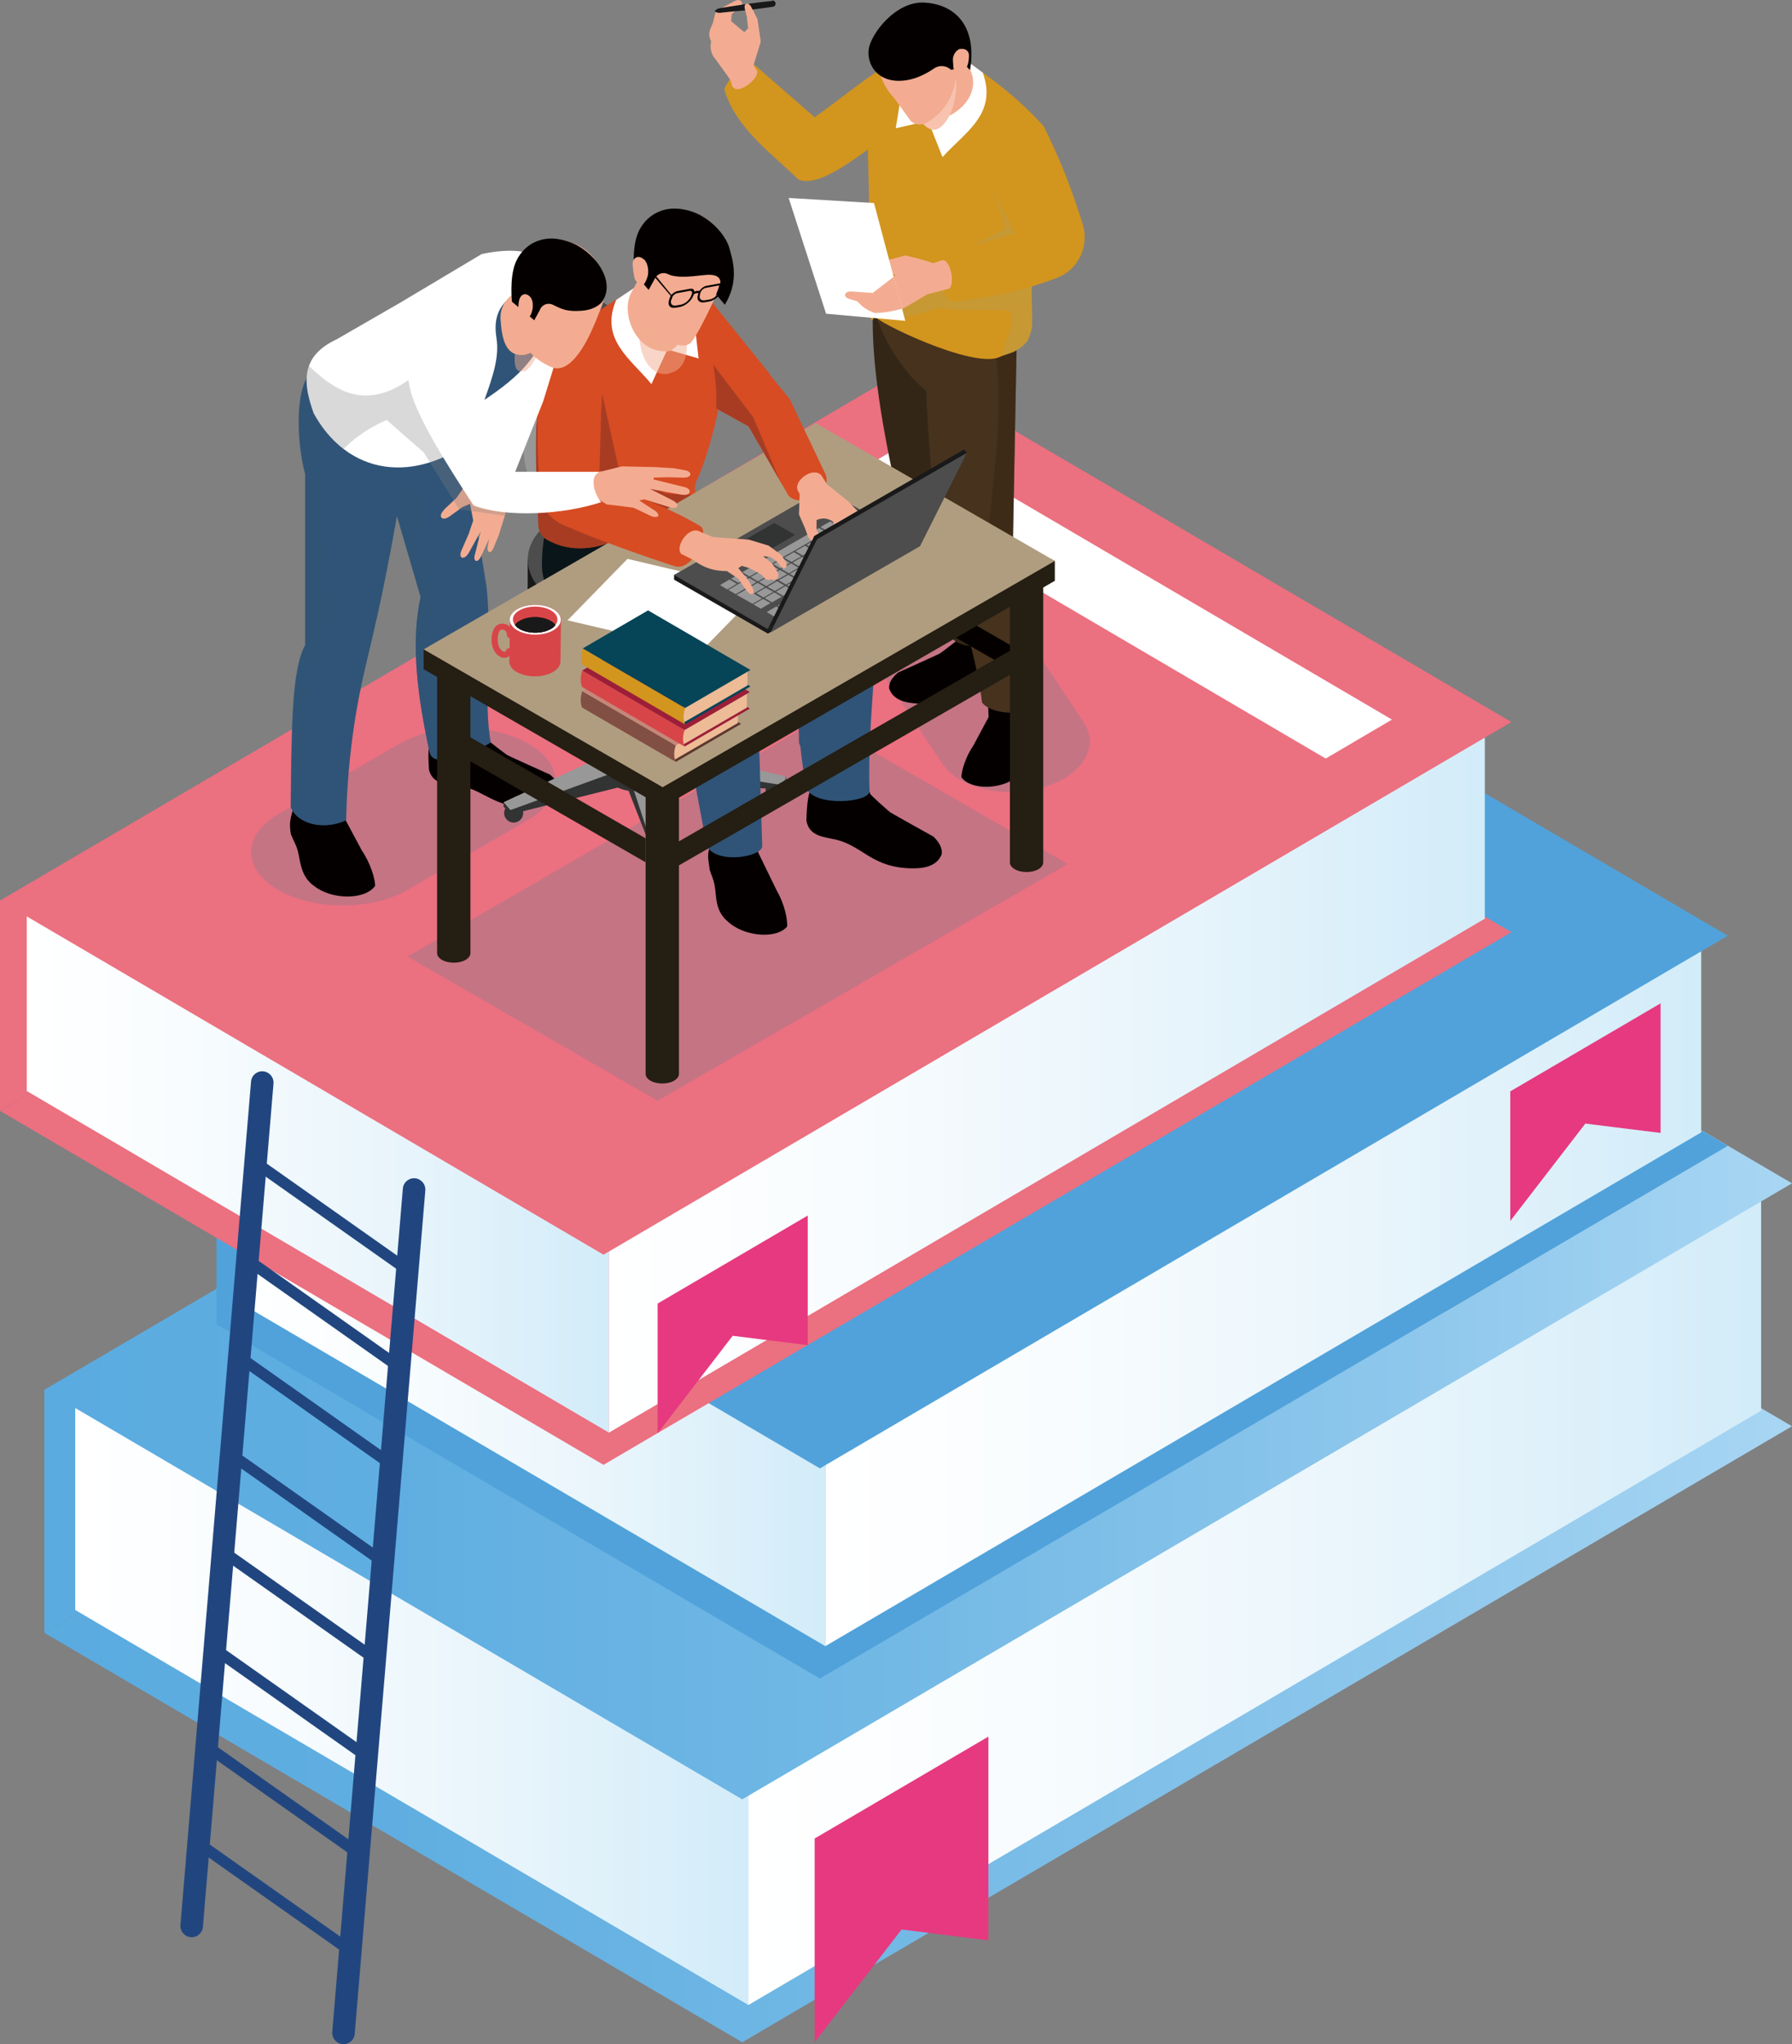 <?xml version="1.0" encoding="UTF-8"?><svg xmlns="http://www.w3.org/2000/svg" xmlns:xlink="http://www.w3.org/1999/xlink" viewBox="0 0 95.73 109.14"><rect x="0" y="0" width="95.73" height="109.14" fill="#808080" stroke="none"/><defs><style>.cls-1{fill:none;}.cls-2{fill:url(#linear-gradient);}.cls-3{clip-path:url(#clippath);}.cls-4,.cls-5{fill:#f3ac91;}.cls-6{fill:#040000;}.cls-7{fill:#eb7080;}.cls-8{fill:#e63980;}.cls-9,.cls-10{fill:#fff;}.cls-11{fill:#edbb96;}.cls-12{fill:#989898;}.cls-13{fill:#323333;}.cls-14,.cls-15{fill:#305477;}.cls-16{fill:#342616;}.cls-17{fill:#a73c23;}.cls-18{fill:#d2951e;}.cls-19{fill:#c5877a;}.cls-20{fill:#d84548;}.cls-21{fill:#b09d80;}.cls-22{fill:#d74c23;}.cls-23{fill:#241e13;}.cls-24{fill:#21467f;}.cls-25{fill:#064457;}.cls-26{fill:#19191a;}.cls-27{fill:#0a1519;}.cls-28{fill:#46321d;}.cls-29{fill:#9c1e38;}.cls-30{fill:#814f43;}.cls-31{fill:#5c382f;}.cls-32{fill:#51a2da;}.cls-33{fill:#4d4d4d;}.cls-34{fill:#f7c3af;}.cls-34,.cls-35,.cls-36,.cls-5,.cls-37,.cls-15,.cls-38{mix-blend-mode:multiply;}.cls-35{fill:#7f7f80;}.cls-35,.cls-36{opacity:.3;}.cls-36{fill:#6d7d8d;}.cls-5,.cls-37,.cls-15,.cls-38{opacity:.5;}.cls-37{fill:#342515;}.cls-38{fill:#bc9e4b;}.cls-39{fill:url(#linear-gradient-8);}.cls-40{fill:url(#linear-gradient-9);}.cls-41{fill:url(#linear-gradient-3);}.cls-42{fill:url(#linear-gradient-4);}.cls-43{fill:url(#linear-gradient-2);}.cls-44{fill:url(#linear-gradient-6);}.cls-45{fill:url(#linear-gradient-7);}.cls-46{fill:url(#linear-gradient-5);}.cls-10{stroke:#221e1f;stroke-miterlimit:10;stroke-width:.56px;}.cls-47{isolation:isolate;}</style><linearGradient id="linear-gradient" x1="2.37" y1="81.67" x2="95.73" y2="81.67" gradientUnits="userSpaceOnUse"><stop offset="0" stop-color="#5aabe0"/><stop offset=".2" stop-color="#60aee1"/><stop offset=".47" stop-color="#71b8e5"/><stop offset=".78" stop-color="#8ec7ec"/><stop offset="1" stop-color="#a8d6f3"/></linearGradient><linearGradient id="linear-gradient-2" y1="64.25" x2="58.45" y2="64.25" xlink:href="#linear-gradient"/><linearGradient id="linear-gradient-3" x1="4.02" y1="80.1" x2="39.98" y2="80.1" gradientUnits="userSpaceOnUse"><stop offset="0" stop-color="#fff"/><stop offset=".28" stop-color="#f8fcfe"/><stop offset=".66" stop-color="#e7f4fb"/><stop offset="1" stop-color="#d2ecf9"/></linearGradient><linearGradient id="linear-gradient-4" x1="39.98" y1="74.78" x2="94.08" y2="74.78" xlink:href="#linear-gradient-3"/><linearGradient id="linear-gradient-5" y1="68.7" y2="68.7" xlink:href="#linear-gradient"/><linearGradient id="linear-gradient-6" x1="12.99" y1="64.59" x2="44.09" y2="64.59" xlink:href="#linear-gradient-3"/><linearGradient id="linear-gradient-7" x1="44.09" y1="59.99" x2="90.88" y2="59.99" xlink:href="#linear-gradient-3"/><linearGradient id="linear-gradient-8" x1="1.43" y1="53.18" x2="32.53" y2="53.18" xlink:href="#linear-gradient-3"/><linearGradient id="linear-gradient-9" x1="32.53" y1="48.58" x2="79.32" y2="48.58" xlink:href="#linear-gradient-3"/><clipPath id="clippath"><polygon class="cls-1" points="47.54 26.28 43.5 28.61 42.89 29.84 41.45 25.7 41.74 25.24 45.04 22.73 47.54 26.28"/></clipPath></defs><g class="cls-47"><g id="Layer_2"><g id="_圖層_3"><g><g><g><g><g><polygon class="cls-2" points="2.37 87.18 58.45 54.3 95.73 76.15 39.65 109.04 2.37 87.18"/><polygon class="cls-43" points="2.37 87.18 2.37 74.21 58.45 41.33 58.45 54.3 2.37 87.18"/><g><polygon class="cls-41" points="4.02 74.23 4.02 85.96 39.98 107.05 39.98 53.15 4.02 74.23"/><polygon class="cls-42" points="58.12 42.51 39.98 53.15 39.98 107.05 94.08 75.32 94.08 63.59 58.12 42.51"/></g><polygon class="cls-46" points="2.37 74.21 58.45 41.33 95.73 63.18 39.65 96.07 2.37 74.21"/></g><polygon class="cls-10" points="88.35 63.04 58.77 45.69 54.69 48.09 84.26 65.43 88.35 63.04"/><polygon class="cls-10" points="50.74 50.52 47.63 52.34 77.21 69.69 80.31 67.87 50.74 50.52"/><polygon class="cls-10" points="51.37 58.96 48.26 60.78 62.33 69.03 65.44 67.21 51.37 58.96"/><polygon class="cls-8" points="43.52 98.16 43.52 109.04 48.16 103.02 52.8 103.6 52.8 92.72 43.52 98.16"/></g><g><g><polygon class="cls-32" points="11.56 70.71 60.07 42.27 92.3 61.18 43.8 89.62 11.56 70.71"/><polygon class="cls-32" points="11.56 70.71 11.56 59.5 60.07 31.06 60.07 42.27 11.56 70.71"/><g><polygon class="cls-44" points="12.99 59.51 12.99 69.66 44.09 87.89 44.09 41.28 12.99 59.51"/><polygon class="cls-45" points="59.78 32.08 44.09 41.28 44.09 87.89 90.88 60.46 90.88 50.31 59.78 32.08"/></g><polygon class="cls-32" points="11.56 59.5 60.07 31.06 92.3 49.96 43.8 78.4 11.56 59.5"/></g><polygon class="cls-10" points="53.94 46.3 51.25 47.88 63.42 55.01 66.11 53.44 53.94 46.3"/><polygon class="cls-8" points="80.68 58.27 80.68 65.19 84.69 59.99 88.71 60.49 88.71 53.57 80.68 58.27"/></g><g><g><polygon class="cls-7" points="0 59.31 48.5 30.87 80.74 49.77 32.24 78.21 0 59.31"/><polygon class="cls-7" points="0 59.31 0 48.09 48.5 19.65 48.5 30.87 0 59.31"/><g><polygon class="cls-39" points="1.43 48.11 1.43 58.25 32.53 76.49 32.53 29.87 1.43 48.11"/><polygon class="cls-40" points="48.22 20.67 32.53 29.87 32.53 76.49 79.32 49.05 79.32 38.91 48.22 20.67"/></g><polygon class="cls-7" points="0 48.09 48.5 19.65 80.74 38.55 32.24 66.99 0 48.09"/></g><polygon class="cls-9" points="74.36 38.42 48.78 23.42 45.24 25.5 70.82 40.5 74.36 38.42"/><polygon class="cls-8" points="35.13 69.6 35.13 76.53 39.14 71.32 43.15 71.82 43.15 64.9 35.13 69.6"/></g></g><g><path class="cls-24" d="M18.3,109.14c.33,.03,.63-.22,.65-.56l3.77-45.01c.03-.34-.22-.63-.55-.66s-.63,.22-.65,.56l-3.77,45.01c-.03,.34,.22,.63,.55,.66Z"/><path class="cls-24" d="M10.19,103.43c.33,.03,.63-.22,.65-.56l3.77-45.01c.03-.34-.22-.63-.55-.66s-.63,.22-.65,.56l-3.77,45.01c-.03,.34,.22,.63,.55,.66Z"/><path class="cls-24" d="M18.69,104.45c.1,0,.21-.04,.27-.13,.1-.14,.06-.33-.07-.42l-8.11-5.72c-.14-.1-.32-.06-.42,.07-.1,.14-.06,.33,.07,.42l8.11,5.72s.1,.05,.15,.05Z"/><path class="cls-24" d="M19.13,99.26c.1,0,.21-.04,.27-.13,.1-.14,.06-.33-.07-.42l-8.11-5.72c-.14-.1-.32-.06-.42,.07-.1,.14-.06,.33,.07,.42l8.11,5.72s.1,.05,.15,.05Z"/><path class="cls-24" d="M19.56,94.07c.1,0,.21-.04,.27-.13,.1-.14,.06-.33-.07-.42l-8.11-5.72c-.14-.1-.32-.06-.42,.07-.1,.14-.06,.33,.07,.42l8.11,5.72s.1,.05,.15,.05Z"/><path class="cls-24" d="M20,88.87c.1,0,.21-.04,.27-.13,.1-.14,.06-.33-.07-.42l-8.11-5.72c-.14-.1-.32-.06-.42,.07-.1,.14-.06,.33,.07,.42l8.11,5.72s.1,.05,.15,.05Z"/><path class="cls-24" d="M20.43,83.68c.1,0,.21-.04,.27-.13,.1-.14,.06-.33-.07-.42l-8.11-5.72c-.14-.1-.32-.06-.42,.07-.1,.14-.06,.33,.07,.42l8.11,5.72s.1,.05,.15,.05Z"/><path class="cls-24" d="M20.87,78.48c.1,0,.21-.04,.27-.13,.1-.14,.06-.33-.07-.42l-8.11-5.72c-.14-.1-.32-.06-.42,.07-.1,.14-.06,.33,.07,.42l8.11,5.72s.1,.05,.15,.05Z"/><path class="cls-24" d="M21.3,73.29c.1,0,.21-.04,.27-.13,.1-.14,.06-.33-.07-.42l-8.11-5.72c-.14-.1-.32-.06-.42,.07-.1,.14-.06,.33,.07,.42l8.11,5.72s.1,.05,.15,.05Z"/><path class="cls-24" d="M21.74,68.1c.1,0,.21-.04,.27-.13,.1-.14,.06-.33-.07-.42l-8.11-5.72c-.14-.1-.32-.06-.42,.07-.1,.14-.06,.33,.07,.42l8.11,5.72s.1,.05,.15,.05Z"/></g></g><g><path class="cls-36" d="M28.25,43.75l-6.47,3.76c-1.91,1.11-5.02,1.11-6.93,0-1.91-1.11-1.91-2.91,0-4.03l6.47-3.76c1.91-1.11,5.02-1.11,6.93,0,1.91,1.11,1.91,2.91,0,4.03Z"/><path class="cls-36" d="M47.37,36.31l2.96,4.45c.88,1.32,3.28,1.9,5.37,1.29,2.09-.61,3.07-2.16,2.19-3.48l-2.96-4.45c-.88-1.32-3.28-1.9-5.37-1.29-2.09,.61-3.07,2.16-2.19,3.48Z"/><polygon class="cls-36" points="57.04 46.13 35.13 58.77 21.77 51.07 43.69 38.43 57.04 46.13"/><g><g><path class="cls-6" d="M54.08,33.92c.22,.29,.22,.97,.17,1.74-.21,.78-.94,.72-1.56,.81-1.2,.19-1.8,1.1-3.4,1.1-.95,0-1.59-.21-1.79-.81-.03-.28,.13-.56,.47-.85,0,0,2.18-.98,2.24-1.02,.06-.04,1.03-.76,1.05-.83,.02-.08,.38-1.76,.38-1.76h2.35l.09,1.63Z"/><path class="cls-6" d="M55.23,37.59c.22,.7,.26,.9,.17,1.42-.1,.27-.21,.4-.32,.78-.13,.47-.11,1.25-.8,1.72-.82,.65-2.42,.68-2.92-.01,0-.34,.22-1.09,.64-1.7l.81-1.51-.05-1.42,2.32-.51,.15,1.25Z"/><path class="cls-16" d="M51.34,15.85v9.48c.76,2.75,2.22,5.33,2.45,8.08,0,1.16-2.33,1.41-2.92,.67-.23-2.13-2.02-5.01-3.1-8.37-.72-3.39-1.31-6.9-1.11-9.73l4.69-.12Z"/><path class="cls-28" d="M46.73,16.21c-.07,.97,1.25,3.51,2.75,4.65,.07,2.06,.33,5.63,.68,7.95,1.09,3.36,2.07,6.58,2.3,8.7,.39,.5,1.56,.69,2.29,.41,.06-.02,.1-.04,.15-.06,.01,0,.03-.02,.05-.02,.26-.14,.43-.37,.43-.68-.02-2.7-.51-5.43-1.27-8.18l.23-12.2v-.34s-7.61-.22-7.61-.22Z"/><path class="cls-37" d="M52.72,29.24c1.43,1.75,1.74,5.22,2.03,8.69,.03-.01,.08-.04,.15-.06,.01,0,.03-.02,.05-.02,.26-.14,.43-.37,.43-.68-.02-2.7-.51-5.43-1.27-8.18l.23-12.2-1.42,.98c.89,3.05,.18,7.2-.2,11.49Z"/><g><path class="cls-18" d="M49.62,2.75c-1.67-.13-3.84,1.92-6.1,3.51l-3.17-2.76c-.63-.34-1.48,.8-1.66,1.26,.59,2.05,2.49,3.4,3.96,4.82,1.57,.73,5.43-3.33,6.13-3.11l.83-3.72Z"/><path class="cls-4" d="M39.12,4.62c-.12-.48-.18-.44-.24-.55l-.65-.9c-.21-.23-.3-.54-.26-.84l.02-.14c-.11-.18-.13-.4-.06-.6l.16-.39,.15-.61,1.02-.54c.34-.18,.57,.2,.19,.4l-.36,.3-.03,.38,.71,.6,.21-.21-.08-.67-.1-.36c-.07-.32,.16-.38,.32-.15l.34,.68,.18,1.2-.39,1.27,.2,.31c.08,.43-1.05,1.29-1.3,.83Z"/><path class="cls-18" d="M46.36,16.14c.03,.23,.06,.45,.1,.65,.11,.65,.25,.06,.25,.06-.08,.26,5.29,2.88,6.69,2.21,.22-.1,.4-.16,.55-.21,.41-.12,.75-.46,.95-.67,.34-.83,.21-.63,.21-2.95l.23-3.03,.41-5.47c-1.26-1.38-2.72-2.57-4.37-3.59l-3.3,.16c-1.28,.91-1.56,2.05-1.76,3.59,0,0,.24,6.12,.03,7.61-.07,.53-.05,1.11,.01,1.65Z"/><path class="cls-9" d="M51,2.76l1.5,1.12c.81,2.23-1,3.21-2.15,4.51l-.77-1.94-1.73,.4,.53-3.23,2.61-.86Z"/><path class="cls-38" d="M46.07,16.36c.04,.18,.17,.32,.39,.43,.68,.32,2.11,.26,3.62-.36,1.65,.28,3.88-.04,3.93,.28,.16,.97-.32,1.28-.46,2.29,.41-.12,1.05-.3,1.35-.81,.34-.83,.21-.63,.21-2.95l.23-3.03-2.32-1.92s.33,.62,.66,1.85c.06,.21-2.32,1.09-3.39,1.88-1.23,.91-3.18,1.73-3.92,2.13-.19,.11-.3,.18-.29,.22Z"/><path class="cls-4" d="M51.19,2.61l.69,1.23c.56,1.49-1.21,2.73-2.29,2.55l-1.1-1.99,2.69-1.79Z"/><path class="cls-34" d="M51.08,4.14c.04,.73-.07,1.41-.36,2.04-.81,1.48-1.48,.38-1.81-.09l2.17-1.94Z"/><path class="cls-4" d="M51.13,3.8c-.11,1.01-.42,1.98-1.52,2.69-.34,.24-.71,.19-.95-.02l-.9-1.24c-.36-.38-.6-.82-.76-1.32l1.37-2.85h2.13l1.01,1.4-.37,1.34Z"/><path class="cls-6" d="M51.66,3.55l-.85,.18c-.26-.24-.64-.27-.92-.07-.45,.31-1.19,.71-2.04,.65-1.02-.07-1.51-.86-1.45-1.62,.06-.81,1.43-2.66,3.01-2.55,1.87,.13,2.76,1.53,2.41,3.61l-.17-.19Z"/><path class="cls-4" d="M51.33,2.62c.14-.03,.29,.02,.37,.13,.06,.08,.07,.19,.06,.29,0,.22-.05,.43-.15,.62-.04,.08-.09,.16-.16,.22-.07,.06-.16,.1-.25,.08-.32-.05-.26-.46-.29-.69-.04-.27,.13-.6,.41-.67Z"/><path class="cls-18" d="M55.75,6.73c.9,1.79,1.54,3.47,2.09,5.24,.36,1.17-.23,2.42-1.36,2.86-1.61,.62-3.41,1.05-5.6,1.27-.59-.15-1.06-1.99-.63-2.54l3.98-1.08-1-1.94c-1.34-2.23,1.07-5.23,2.52-3.81Z"/><path class="cls-4" d="M50.62,15.44c.45-.09,.17-1.57-.27-1.53l-.5,.16c-.46-.16-.96-.29-1.49-.41l-1.21,.32-.62,.33-.28,.09c-.37,.06-.33,.37,.02,.45l.53-.03,.73-.28,.32,.15-1.23,.94-1.16-.08c-.41,0-.41,.31-.13,.39l.47,.14,.27,.27,.28,.19,.36,.16c.55,0,1.08-.11,1.57-.25l1.26-.74,1.08-.28Z"/><polygon class="cls-9" points="42.13 10.57 44.13 16.75 48.36 17.13 48.16 16.37 47.64 14.39 47.59 14.21 47.36 13.36 46.69 10.84 42.13 10.57"/><path class="cls-4" d="M47.7,14.62l.15,.07-.11,.08,.45,1.7s.06-.02,.09-.03l1.26-.74,1.08-.28c.45-.09,.17-1.57-.27-1.53l-.5,.16c-.46-.16-.96-.29-1.49-.41l-.85,.23,.19,.73Z"/><path class="cls-4" d="M45.33,15.95l.47,.14,.27,.27,.28,.19,.36,.16c.52,0,1.02-.1,1.48-.23l-.45-1.7-1.12,.86-1.15-.08c-.41,0-.41,.31-.13,.39Z"/><path class="cls-26" d="M41.24,.05c-.51,.05-1.03,.12-1.54,.19l-.76,.12-.38,.06c-.13,.02-.26,.03-.37,.16,0,0,0,.02,0,.03,.14,.1,.27,.08,.4,.06l.39-.04,.77-.07c.51-.06,1.03-.12,1.54-.2,.09-.01,.15-.1,.14-.19-.01-.09-.09-.15-.18-.14Z"/><path class="cls-4" d="M39.65,3.85V1.63l.11,.09,.21-.21-.08-.67-.1-.36c-.07-.32,.16-.38,.32-.15l.34,.68,.18,1.2-.39,1.27,.2,.31c.08,.43-1.05,1.29-1.3,.83-.12-.48-.18-.44-.24-.55l-.16-.22h.94Z"/></g></g><g><path class="cls-6" d="M15.73,42.96c-.24,.78-.29,1-.19,1.58,.11,.3,.23,.44,.36,.86,.15,.52,.13,1.39,.89,1.91,.92,.73,2.69,.76,3.25-.01,0-.38-.25-1.22-.71-1.89l-.9-1.68,.06-1.58-2.58-.57-.17,1.39Z"/><g><path class="cls-6" d="M23.09,39.32c-.23,.3-.23,1-.17,1.79,.21,.8,.97,.74,1.61,.84,1.24,.19,1.86,1.13,3.5,1.13,.98,0,1.63-.21,1.84-.84,.03-.29-.14-.58-.48-.88,0,0-2.25-1.01-2.3-1.05-.06-.04-1.06-.78-1.08-.86-.02-.08-.39-1.81-.39-1.81h-2.42l-.1,1.68Z"/><path class="cls-14" d="M26.21,39.65c-1,.6-2.36,1.14-2.97,.86-.16-.07-.26-.19-.3-.38-.06-.28-.12-.56-.17-.83-.53-2.66-.79-5.2-.3-7.43l-1.23-4.21-.03-.11-.27-.94-.03-.11c-.02-2.57,1.04-3.5,2.88-3.25,.11,.02,.21,.03,.32,.06,.08,.01,.16,.03,.25,.05,.12,.03,.24,.06,.36,.1l.24,1.48,1.03,6.38c.3,2.47-.19,6.18,.23,8.33Z"/><path class="cls-15" d="M23.24,40.52c-.16-.07-.26-.19-.3-.38-.06-.28-.12-.56-.17-.83-.53-2.66-.79-5.2-.3-7.43l-1.23-4.21-.03-.11c-.07,.38-.18,.99-.23,1.26-.05,.29-.11,.58-.16,.87l-.15-2.74,.27-.34,1.71-2.17c-.03,.39-.05,.78-.06,1.17-.04,2.02,.23,4.13,.67,6.3-.64,2.15-.31,5.39,0,8.62Z"/><path class="cls-14" d="M23.84,22.66c0,.27-.05,.58-.15,.91-.22,.76-1.46-.16-1.92,.44-.55,.72-.33,2.91-.54,3.36,0,.05-.02,.11-.03,.18-.07,.38-.18,.99-.23,1.26-.05,.29-.11,.58-.16,.88-.19,1.03-.41,2.09-.65,3.18-.2,.9-.42,1.81-.64,2.75-.68,2.86-.97,5.57-1.03,8.18-.87,.4-1.88,.33-2.48-.11-.22-.16-.38-.36-.47-.61,.01-1.16,.02-2.35,.05-3.46,.05-2.3,.21-4.29,.72-5.17v-9.14c-.47-1.72-.57-4.8,.42-5.53,.01-.01,.03-.03,.04-.03l3.9,.87c1.32-.15,2.24,1.54,2.78,1.47l.4,.58Z"/><path class="cls-15" d="M17.98,32.84c-1.27,1.89-1.94,7.05-1.99,10.85-.22-.16-.38-.36-.47-.61,.01-1.16,.02-2.35,.05-3.46,.05-2.3,.21-4.29,.72-5.17v-9.14c-.47-1.72-.57-4.8,.42-5.53l.61,2.01c-.03,3.66-.04,8.07,.66,11.05Z"/></g></g><path class="cls-33" d="M44.2,23.3c-.35-.2-.91-.2-1.26,0-.17,.1-.26,.23-.26,.36v15.95c0,.13,.09,.26,.26,.36,.35,.2,.91,.2,1.26,0,.17-.1,.26-.23,.26-.36v-15.95c0-.13-.09-.26-.26-.36Z"/><g><path class="cls-13" d="M27.95,43.41c0,.28-.23,.51-.51,.51s-.51-.23-.51-.51,.23-.51,.51-.51,.51,.23,.51,.51Z"/><circle class="cls-13" cx="35.31" cy="45.73" r=".51"/><path class="cls-13" d="M41.92,42.17c0,.28-.23,.51-.51,.51s-.51-.23-.51-.51,.23-.51,.51-.51,.51,.23,.51,.51Z"/><path class="cls-13" d="M38.12,37.54c0,.28-.23,.51-.51,.51s-.51-.23-.51-.51,.23-.51,.51-.51,.51,.23,.51,.51Z"/><path class="cls-13" d="M29.2,38.47c0,.28-.23,.51-.51,.51s-.51-.23-.51-.51,.23-.51,.51-.51,.51,.23,.51,.51Z"/><g><path class="cls-13" d="M35.58,40.56l2.48-3.3v-.22h-.73s-3.18,3.1-3.18,3.1c-.22,0-.43,.02-.64,.06l-4.69-2.38-.58,.11v.22l4.13,2.7c-.07,.12-.11,.24-.1,.37l-5.37,1.62v.22l.37,.42,5.73-1.43c.18,.08,.37,.14,.58,.17l1.37,3.51,.81-.07v-.22l-.58-3.37c.09-.04,.17-.07,.25-.12,.08-.05,.15-.09,.21-.14l6.22,.34,.13-.47v-.22l-6.09-.57c-.06-.12-.16-.23-.3-.33Z"/><path class="cls-12" d="M35.58,39.68l2.48-2.65-.73-.21-3.18,2.44c-.22,0-.43,.02-.64,.06l-4.69-1.72-.58,.33,4.13,2.04c-.07,.12-.11,.24-.1,.37l-5.37,2.49,.37,.42,5.73-2.08c.18,.08,.37,.13,.58,.17l1.37,4.17,.81-.07-.58-4.24c.09-.04,.17-.07,.25-.12,.08-.05,.15-.09,.21-.14l6.22,.99,.13-.47-6.09-1.45c-.06-.12-.16-.23-.3-.33Z"/></g><g><path class="cls-33" d="M34.91,35.5s-.1-.09-.16-.12c-.39-.22-1.01-.22-1.4,0-.06,.04-.12,.08-.16,.12h-.13v4.65c0,.15,.1,.29,.29,.4,.39,.22,1.01,.22,1.4,0,.19-.11,.29-.26,.29-.4v-4.65h-.13Z"/><path class="cls-33" d="M34.75,35.09c.39,.22,.39,.58,0,.81-.39,.22-1.01,.22-1.4,0-.39-.22-.39-.58,0-.81,.39-.22,1.01-.22,1.4,0Z"/><path class="cls-12" d="M35.31,32.23c-.14-.14-.36-.27-.67-.35-.39-.11-.8-.11-1.19,0-.31,.08-.53,.21-.67,.35h-.19v3.54c0,.3,.27,.59,.82,.75,.41,.12,.86,.12,1.27,0,.54-.16,.82-.46,.82-.75v-3.54h-.19Z"/><path class="cls-33" d="M34.68,31.48c1.09,.32,1.09,1.19,0,1.51-.41,.12-.86,.12-1.27,0-1.09-.32-1.09-1.19,0-1.51,.41-.12,.86-.12,1.27,0Z"/></g><g><path class="cls-12" d="M35.06,32.11l-2.83-1.63c-2.41-1.39-4.29-4.38-4.29-6.8v-4.1h1v4.1c0,2.07,1.7,4.73,3.79,5.94l2.83,1.63-.5,.87Z"/><rect class="cls-26" x="28.19" y="29.88" width="11.72" height="1.66"/><path class="cls-26" d="M38.2,29.15c2.29,1.32,2.29,3.46,0,4.78-2.29,1.32-6,1.32-8.29,0-2.29-1.32-2.29-3.46,0-4.78,2.29-1.32,6-1.32,8.29,0Z"/><path class="cls-33" d="M38.2,27.49c2.29,1.32,2.29,3.46,0,4.78-2.29,1.32-6,1.32-8.29,0-2.29-1.32-2.29-3.46,0-4.78,2.29-1.32,6-1.32,8.29,0Z"/><g><path class="cls-26" d="M31.24,15.59l1.08,.64-.66,.57c-.06,1.09-.82,2.37-1.75,2.91l-2.5,1.44-1.49,1.53-1.03-.59c-.36-.17-.58-.57-.58-1.18,0-1.12,.84-2.39,1.76-3.04,1.23-.88,2.46-1.61,3.84-2.21,.56-.25,1.01-.31,1.33-.06Z"/><path class="cls-33" d="M31.05,16.3c-1.56,.73-2.87,1.43-3.84,2.21-.87,.7-1.76,1.92-1.76,3.04s.87,1.7,1.76,1.01c1.44-1.11,2.8-1.96,3.91-2.43,1.03-.44,1.69-1.7,1.69-2.82s-.74-1.49-1.76-1.01Z"/></g></g></g><path class="cls-6" d="M54.54,34.77v1.28l-10.07-5.8c-.07-.04-.11-.13-.11-.25,0-.25,.18-.56,.39-.68,.11-.06,.21-.07,.28-.03l9.51,5.48Z"/><path class="cls-22" d="M41.1,19.95c.03,.94-.3,1.67-.9,2.25-.15,.15-.31,.28-.48,.41l-1.46-.81-.68-.38-.12-3.23,.4-2.27,3.24,4.02Z"/><g><path class="cls-6" d="M43.43,41.96c-.27,.29-.33,1.03-.35,1.86,.15,.85,.95,.86,1.62,1.02,1.29,.32,1.85,1.35,3.59,1.5,1.03,.09,1.74-.07,2.01-.71,.06-.3-.09-.62-.43-.96,0,0-2.27-1.26-2.33-1.31-.06-.05-1.05-.91-1.06-.99-.01-.08-.48-1.95-.48-1.95l-2.32-.2-.25,1.74Z"/><path class="cls-6" d="M38.01,44.96c-.3,.73-.15,.91-.1,1.47,.09,.3,.19,.45,.27,.86,.1,.52,0,1.35,.71,1.92,.83,.78,2.56,.96,3.16,.26,.03-.37-.14-1.2-.54-1.89l-1.01-2.07-.09-1.53-2.41-.5v1.47Z"/><path class="cls-14" d="M30.34,32.75c1.29,1.23,3.78,3.09,6.43,4.85-.25,1.39,.43,4.58,.99,7.57,.51,.99,2.96,.59,2.96,0-.13-3.72-.18-8.34-.52-9.43-1.7-2.43-3.38-4.61-4.91-5.59l-2.63-1.45-2.32,1.86v2.21Z"/><path class="cls-14" d="M34.83,31.32c1.29,1.23,5.76,1.52,7.87,2.74-.25,1.39-.18,5.07,.38,8.05,.51,.99,3.37,.73,3.37,.14-.13-3.72,.59-8.27,.24-9.37-.61-2.77-3.95-3.75-8.14-5.34l-1.24-.28-1.25,.37-1.24,3.69Z"/><path class="cls-27" d="M38.89,27.46s-1.41-.3-1.71-1.09c-2.51,1.42-5.66,3.56-8.05,1.92-.26,1.45-.16,2.24-.16,2.24,.21,1.25,.89,2.59,1.65,2.95,.64,.31,.08-2.14,2.04-3.37,1.14-.38,2.73,.7,3.6,.54,.23-.04,.41-.17,.51-.43,0-.02,.01-.04,.02-.06,.83-2.34,2.22-2.19,2.1-2.71Z"/><path class="cls-22" d="M37.22,25.64c-.12,.28-.12,.52-.04,.73-.03,.02-.06,.03-.08,.05-2.37,1.37-5.2,3.88-7.87,2.39-.27-.15-.44-.44-.46-.75-.08-1.51-.17-3.67-.11-5.33,.02-.42,.04-.8,.07-1.14,.09-.89,.23-1.64,.47-2.14,1.43-2.08,3.2-3.21,4.86-4.12l3.56,.31c.75,.83,1.1,2.1,1.21,3.61,0,0-.45,3.78-1.6,6.39Z"/><path class="cls-9" d="M34.45,14.99l-1.53,1.02c-.91,2.13,.81,3.18,1.88,4.5l.85-1.85,1.67,.48-.36-3.17-2.51-.97Z"/><path class="cls-17" d="M37.09,26.43c-2.36,1.37-5.19,3.88-7.87,2.39-.27-.15-.44-.44-.46-.75-.08-1.51-.17-3.67-.11-5.33l.48-2.38,3.05,.72,.88,3.98s2.35,1.24,2.5,1.28c.07,.02,.79,.06,1.53,.09Z"/><g><path class="cls-6" d="M38.97,13.31c.31,.91,.39,1.92-.25,2.96-.54-.64-1.07-1.32-1.65-1.46l.13-1.21,1.78-.29Z"/><g><path class="cls-4" d="M36.05,18.55c-.15,.13-.2,.19-.36,.2-1.74,.15-2.58-2.08-1.95-3.16,.52-.92,.64-1.3,.64-1.3l2.47,1.75s.06,.26-.07,.63c-.21,.63-.28,1.49-.73,1.89Z"/><path class="cls-5" d="M35.72,19.95c-.88,.2-2.11-.86-1.36-4.41l2.29,1.12c-.21,.63,.65,2.94-.93,3.28Z"/><path class="cls-4" d="M34.4,14.84s-.17,1.3,.16,2.02c.33,.72,1.07,1.3,1.39,1.45,.32,.14,.58,.21,.88,.05,.31-.16,1.32-2.36,1.32-2.36,.34-.87,.42-1.14,.51-1.66,.13-.77,.23-2.56-1.96-3.09-1.06-.26-1.97,.23-2.44,1.06-.38,.66-.31,2.13-.31,2.13l.45,.41Z"/><path class="cls-6" d="M33.87,14.57l.78,.91,.31-.56c.11-.28,.43-.42,.71-.29,.46,.22,1.11,.15,1.92,.06,1.47-.18,.69,.99,.69,.99,.94-.88,.83-2.07,.64-2.57-.31-.78-1.1-1.51-1.89-1.79-1.57-.55-2.6,.24-2.96,1.15-.33,.83-.19,2.09-.19,2.09Z"/><path class="cls-4" d="M34.4,13.86c-.11-.12-.3-.19-.44-.1-.08,.05-.13,.13-.15,.22-.02,.09-.02,.18,0,.27,.01,.16,.03,.32,.06,.47,.02,.13,.06,.27,.17,.34,.11,.08,.22,.22,.33,.14,.11-.08,.21-.37,.24-.5,.05-.28,0-.63-.2-.85Z"/></g><path class="cls-4" d="M36.65,17.65c.14-.04,.26-.07,.4-.11,.32-.09,.33-.42,.09-.38-.16,.02-.34,.07-.48,.14-.21,.11-.21,.41,0,.35Z"/><path class="cls-6" d="M36.87,15.42c.14-.03,.23,.05,.22,.16,.05-.03,.1-.05,.15-.05,.05,0,.09,0,.13,0,.08-.13,.24-.25,.38-.27l.65-.12c.17-.03,.27,.08,.21,.25l-.04,.13c-.1,.27-.41,.53-.69,.58l-.24,.04c-.29,.05-.45-.13-.35-.41l.03-.07s-.07-.02-.11-.01c-.04,0-.09,.03-.14,.06l-.03,.07c-.1,.28-.42,.55-.72,.61l-.24,.04c-.28,.05-.43-.13-.34-.4l.04-.13c.06-.17,.25-.33,.42-.36l.65-.12Zm-1.01,.58c-.07,.21,.04,.35,.26,.31l.24-.04c.23-.04,.48-.25,.56-.47l.04-.11c.04-.11-.02-.18-.13-.16l-.65,.12c-.11,.02-.23,.12-.27,.23l-.04,.13h0Zm1.54-.29c-.08,.22,.04,.37,.27,.32l.24-.04c.22-.04,.46-.24,.53-.45l.04-.13c.04-.11-.02-.18-.13-.16l-.65,.12c-.11,.02-.23,.12-.27,.23l-.04,.11h0Z"/><path class="cls-6" d="M35.87,15.75l-1.13-1.38v.15l1.11,1.3s.03,.01,.04,0c0-.02,0-.05-.01-.07Z"/></g></g><path class="cls-23" d="M35.38,45.62c0,.25,.18,.55,.39,.68,.11,.06,.21,.07,.28,.03l18.45-10.62c.07-.04,.11-.13,.11-.25,0-.25-.18-.55-.39-.68-.11-.06-.21-.07-.28-.03l-18.45,10.62c-.07,.04-.11,.13-.11,.25Z"/><path class="cls-23" d="M36.27,41.39v15.95c0,.13-.09,.26-.26,.36-.35,.2-.92,.2-1.26,0-.18-.1-.26-.23-.26-.36v-15.95c0-.13,.09-.26,.26-.36,.35-.2,.91-.2,1.26,0,.17,.1,.26,.23,.26,.36Z"/><path class="cls-23" d="M55.47,29.74c-.35-.2-.91-.2-1.26,0-.17,.1-.26,.23-.26,.36v15.95c0,.13,.09,.26,.26,.36,.35,.2,.91,.2,1.26,0,.17-.1,.26-.23,.26-.36v-15.95c0-.13-.09-.26-.26-.36Z"/><path class="cls-23" d="M24.87,34.58c-.35-.2-.91-.2-1.26,0-.17,.1-.26,.23-.26,.36v15.95c0,.13,.09,.26,.26,.36,.35,.2,.91,.2,1.26,0,.17-.1,.26-.23,.26-.36v-15.95c0-.13-.09-.26-.26-.36Z"/><polygon class="cls-23" points="56.35 31.01 35.4 43.09 22.63 35.73 22.63 34.67 43.58 23.65 56.35 29.95 56.35 31.01"/><polygon class="cls-21" points="56.35 29.95 35.4 42.03 22.63 34.67 43.58 22.59 56.35 29.95"/><polygon class="cls-9" points="30.32 33.12 37.43 34.79 40.63 31.51 33.52 29.84 30.32 33.12"/><path class="cls-23" d="M34.49,44.76v1.28l-10.07-5.8c-.07-.04-.11-.13-.11-.25,0-.25,.18-.56,.39-.68,.11-.06,.21-.07,.28-.03l9.51,5.48Z"/><path class="cls-22" d="M42.11,26.44l-1.31-2.27-.81-1.4-.28-.15,.32-.62,1.06-2.04,1.11,1.37,1.91,4.01c.36,1.15-1.42,1.78-2,1.11Z"/><g><polygon class="cls-26" points="49.01 29.22 41.02 33.83 36.01 30.95 36.01 30.7 44.01 26.34 49.01 29.22"/><polygon class="cls-33" points="49.01 28.98 41.02 33.59 36.01 30.7 44.01 26.09 49.01 28.98"/><g><polygon class="cls-12" points="47.83 29.17 47.32 29.46 46.93 29.24 47.44 28.94 47.83 29.17"/><polygon class="cls-12" points="47.24 29.51 46.72 29.81 46.33 29.58 46.84 29.28 47.24 29.51"/><polygon class="cls-12" points="46.64 29.85 46.13 30.15 45.73 29.93 46.25 29.63 46.64 29.85"/><polygon class="cls-12" points="46.04 30.2 45.53 30.5 45.14 30.27 45.65 29.97 46.04 30.2"/><polygon class="cls-12" points="45.44 30.54 44.93 30.84 44.54 30.61 45.05 30.32 45.44 30.54"/><polygon class="cls-12" points="44.85 30.89 44.33 31.18 43.94 30.96 44.46 30.66 44.85 30.89"/><polygon class="cls-12" points="44.25 31.23 43.74 31.53 43.34 31.3 43.86 31.01 44.25 31.23"/><polygon class="cls-12" points="43.65 31.58 43.14 31.87 42.75 31.65 43.26 31.35 43.65 31.58"/><polygon class="cls-12" points="43.06 31.92 42.54 32.22 42.15 31.99 42.66 31.7 43.06 31.92"/><polygon class="cls-12" points="42.46 32.27 41.94 32.56 41.55 32.34 42.07 32.04 42.46 32.27"/><polygon class="cls-12" points="41.86 32.61 41.35 32.91 40.96 32.68 41.47 32.38 41.86 32.61"/><polygon class="cls-12" points="47.13 28.76 46.62 29.06 46.23 28.83 46.74 28.54 47.13 28.76"/><polygon class="cls-12" points="46.53 29.11 46.02 29.4 45.63 29.18 46.14 28.88 46.53 29.11"/><polygon class="cls-12" points="45.94 29.45 45.42 29.75 45.03 29.52 45.54 29.22 45.94 29.45"/><polygon class="cls-12" points="45.34 29.79 44.83 30.09 44.43 29.86 44.95 29.57 45.34 29.79"/><polygon class="cls-12" points="44.74 30.14 44.23 30.43 43.84 30.21 44.35 29.91 44.74 30.14"/><polygon class="cls-12" points="44.14 30.48 43.63 30.78 43.24 30.55 43.75 30.26 44.14 30.48"/><polygon class="cls-12" points="43.55 30.83 43.03 31.12 42.64 30.9 43.16 30.6 43.55 30.83"/><polygon class="cls-12" points="42.95 31.17 42.44 31.47 42.04 31.24 42.56 30.95 42.95 31.17"/><polygon class="cls-12" points="42.35 31.52 41.84 31.81 41.45 31.59 41.96 31.29 42.35 31.52"/><polygon class="cls-12" points="41.76 31.86 41.24 32.16 40.85 31.93 41.36 31.63 41.76 31.86"/><polygon class="cls-12" points="41.16 32.2 40.64 32.5 40.25 32.27 40.77 31.98 41.16 32.2"/><polygon class="cls-12" points="46.68 28.5 46.17 28.8 45.78 28.57 46.29 28.28 46.68 28.5"/><polygon class="cls-12" points="46.08 28.85 45.57 29.14 45.18 28.92 45.69 28.62 46.08 28.85"/><polygon class="cls-12" points="45.49 29.19 44.97 29.49 44.58 29.26 45.1 28.97 45.49 29.19"/><polygon class="cls-12" points="44.89 29.54 44.38 29.83 43.99 29.61 44.5 29.31 44.89 29.54"/><polygon class="cls-12" points="44.29 29.88 43.78 30.18 43.39 29.95 43.9 29.65 44.29 29.88"/><polygon class="cls-12" points="43.7 30.22 43.18 30.52 42.79 30.29 43.3 30 43.7 30.22"/><polygon class="cls-12" points="43.1 30.57 42.58 30.86 42.19 30.64 42.71 30.34 43.1 30.57"/><polygon class="cls-12" points="42.5 30.91 41.99 31.21 41.6 30.98 42.11 30.69 42.5 30.91"/><polygon class="cls-12" points="41.9 31.26 41.39 31.55 41 31.33 41.51 31.03 41.9 31.26"/><polygon class="cls-12" points="41.31 31.6 40.79 31.9 40.4 31.67 40.91 31.38 41.31 31.6"/><polygon class="cls-12" points="46.23 28.24 45.72 28.54 45.33 28.31 45.84 28.02 46.23 28.24"/><polygon class="cls-12" points="45.64 28.59 45.12 28.88 44.73 28.66 45.24 28.36 45.64 28.59"/><polygon class="cls-12" points="45.04 28.93 44.52 29.23 44.13 29 44.65 28.71 45.04 28.93"/><polygon class="cls-12" points="44.44 29.28 43.93 29.57 43.54 29.35 44.05 29.05 44.44 29.28"/><polygon class="cls-12" points="43.84 29.62 43.33 29.92 42.94 29.69 43.45 29.4 43.84 29.62"/><polygon class="cls-12" points="43.25 29.97 42.73 30.26 42.34 30.04 42.85 29.74 43.25 29.97"/><polygon class="cls-12" points="42.65 30.31 42.14 30.61 41.74 30.38 42.26 30.08 42.65 30.31"/><polygon class="cls-12" points="42.05 30.65 41.54 30.95 41.15 30.72 41.66 30.43 42.05 30.65"/><polygon class="cls-12" points="41.45 31 40.94 31.29 40.55 31.07 41.06 30.77 41.45 31"/><polygon class="cls-12" points="40.71 31.95 40.26 31.69 40.86 31.34 40.47 31.12 39.87 31.46 39.72 31.55 39.35 31.76 39.69 31.95 39.75 31.98 40.2 32.24 40.71 31.95"/><polygon class="cls-12" points="45.03 28.42 45.19 28.33 45.78 27.98 45.39 27.76 44.79 28.1 44.64 28.19 44.28 28.4 44.67 28.63 45.03 28.42"/><polygon class="cls-12" points="44.59 28.67 44.08 28.97 43.68 28.74 44.2 28.45 44.59 28.67"/><polygon class="cls-12" points="43.99 29.02 43.48 29.31 43.09 29.09 43.6 28.79 43.99 29.02"/><polygon class="cls-12" points="43.39 29.36 42.88 29.66 42.49 29.43 43 29.14 43.39 29.36"/><polygon class="cls-12" points="42.8 29.71 42.28 30 41.89 29.78 42.41 29.48 42.8 29.71"/><polygon class="cls-12" points="42.2 30.05 41.69 30.35 41.3 30.12 41.81 29.82 42.2 30.05"/><polygon class="cls-12" points="41.6 30.4 41.09 30.69 40.7 30.47 41.21 30.17 41.6 30.4"/><polygon class="cls-12" points="41.01 30.74 40.49 31.04 40.1 30.81 40.61 30.51 41.01 30.74"/><polygon class="cls-12" points="39.89 31.38 39.98 31.33 40.41 31.08 40.02 30.86 39.59 31.1 39.5 31.15 38.91 31.5 39.3 31.72 39.89 31.38"/><polygon class="cls-12" points="45.33 27.73 44.82 28.02 44.43 27.8 44.94 27.5 45.33 27.73"/><polygon class="cls-12" points="44.74 28.07 44.22 28.37 43.83 28.14 44.35 27.84 44.74 28.07"/><polygon class="cls-12" points="44.14 28.41 43.63 28.71 43.24 28.48 43.75 28.19 44.14 28.41"/><polygon class="cls-12" points="40.9 30.28 41.15 30.14 41.24 30.09 41.75 29.79 41.83 29.74 42.35 29.45 42.43 29.4 42.95 29.1 43.54 28.76 43.15 28.53 42.55 28.88 42.04 29.17 41.96 29.22 41.44 29.52 41.36 29.57 40.85 29.86 40.76 29.91 40.51 30.06 40.25 30.21 40.64 30.43 40.9 30.28"/><polygon class="cls-12" points="40.56 30.48 40.04 30.78 39.65 30.55 40.16 30.25 40.56 30.48"/><polygon class="cls-12" points="39.96 30.82 39.45 31.12 39.05 30.9 39.57 30.6 39.96 30.82"/><polygon class="cls-12" points="39.36 31.17 38.85 31.47 38.46 31.24 38.97 30.94 39.36 31.17"/></g><polygon class="cls-13" points="42.48 28.56 40.3 29.82 39.18 29.18 41.36 27.92 42.48 28.56"/><polygon class="cls-26" points="51.5 24 43.5 28.61 41.01 33.59 49 28.98 51.65 24.18 51.5 24"/><polygon class="cls-33" points="51.65 24.18 43.65 28.79 41.16 33.77 49.15 29.16 51.65 24.18"/></g><path class="cls-22" d="M28.83,26.09c.04,1.08,.56,1.7,1.57,2.07,1.41,.62,3.74,1.45,5.64,2.07,.98,.3,1.89-1.79,1.39-2.13-1.45-.87-3.45-1.67-5.42-2.4l.11-3.95c.19-1.62-.22-4.41-1.96-3.53-1.86,1.27-1.43,5.69-1.34,7.88Z"/><path class="cls-4" d="M36.45,29.6l.59,.3c.65,.49,1.23,.59,1.79,.59l.6,.4,.45,.64c.32,.39,.47,.14,.31-.18l-.24-.41-.51-.61,.19-.12,.43,.13,.62,.34,.16,.18c.09,.1,.23,.13,.35,.07h.03s.06,.02,.06,.02c.1,.05,.21,.01,.26-.08,.06-.1,.06-.22,0-.32l-.28-.45-.5-.41,.41,.06,.33,.23,.21,.26c.23,.25,.38,.02,.28-.23l-.25-.38-.68-.5-1.06-.32-1.89-.13-.69-.28c-.62-.4-1.45,.86-.98,1.22Z"/><g class="cls-3"><path class="cls-4" d="M42.6,26.16l.12,.22-.04,1.08,.33,.76,.17,.47,.42,.46c.22,.19,.42-.07,.29-.38l-.27-.49v-.51c.3-.14,.59-.11,.88,.08,0,0,.19,.63,.2,.65,0,.03,.13,.6,.13,.6,.07,.5,.46,.46,.45,.05l-.1-.73-.06-.57,.45,.7,.23,.6c.14,.34,.47,.31,.42,0l-.16-.55-.2-.54,.45,.51,.14,.47c.04,.14,.14,.27,.28,.28,.13,0,.19-.14,.13-.26,.08-.05,.07-.22,.03-.31l-.37-.71-1.19-1.26-1.15-.92-.31-.49c-.45-.47-1.47,.3-1.26,.78Z"/></g><path class="cls-17" d="M41.74,25.79l-.94-1.63-.81-1.4-.28-.15-1.46-.81c.04-.64,.01-1.39-.15-2.33l1.92,2.52,.16,.21,.05,.06,1.49,3.53Z"/><g><path class="cls-9" d="M30.42,16.88l-1.4,4.54-1.93,4.86s-1.82-.65-1.74-.89c.08-.25,.86-4.27,.86-4.27l.74-2.99,3.47-1.25Z"/><path class="cls-9" d="M30.1,18.13c-.64,1.41-1.36,2.66-2.47,3.17l-2.37,.91,.17,1.11c-.11,.09-.21,.17-.32,.25-.69,.51-1.41,.88-2.13,1.11-1.65,.53-3.3,.31-4.63-.71-.61-.47-1.15-1.1-1.59-1.9-.32-.89-.53-1.79-.25-2.55,.2-.54,.65-1.02,1.47-1.4l3.4-1.96,4.36-2.6c4.27-.88,4.4,1.76,4.36,4.56Z"/><path class="cls-4" d="M23.72,27.21l.66-.62,.54-.77,.84-.93,.05-.08c.5,.38,1.03,.8,1.3,1.31l-.1,1.28-.37,1.19-.25,.6c-.13,.39-.38,.38-.34,0l.08-.42-.42,.91c-.18,.4-.42,.32-.36,0l.34-1.33-.66,1.19c-.26,.41-.58,.26-.36-.19l.37-.85,.24-.71-.17-.89-.4,.17-.65,.47c-.44,.35-.7,.03-.34-.31Z"/><path class="cls-14" d="M29.43,16.88c-.54,2.14-1.68,3.21-3.55,4.47,.47-1.31,.8-2.31,.64-3.31-.18-1.16,.17-1.82,1.13-2.48l.6,.16,1.18,1.16Z"/><path class="cls-4" d="M29.43,18.47l-1.37,.47c-1.06,.15-1.25-.85-1.32-1.89-.04-.53,.22-1.04,.66-1.34l.65-.43,1.37,3.19Z"/><g><path class="cls-5" d="M28.07,19.8c-.69,.22-.78-.48-.18-3.01l1.4,.59c-.21,.61-.63,2.03-1.21,2.42Z"/><path class="cls-4" d="M32.25,15.96c-.07,.42-.22,.63-.41,1.16-.04,.11-.13,.28-.19,.43,0,.02-.01,.03-.02,.05-.15,.33-1.1,2.5-2.2,1.99-.31-.14-1.08-.52-1.4-1.23-.32-.71-.16-1.99-.16-1.99l-.44-.4s-.07-1.45,.3-2.1c.47-.82,1.35-1.3,2.39-1.05,2.14,.52,2.25,2.37,2.13,3.13Z"/><path class="cls-6" d="M27.35,16.11l1.19,.99,.3-.55c.1-.28,.42-.41,.69-.28,.45,.22,.75,.39,1.56,.32,.77-.06,1.06-.46,1.06-.46,.82-1.13-.45-2.76-1.72-3.21-1.53-.55-2.54,.23-2.9,1.13-.32,.82-.18,2.06-.18,2.06Z"/><path class="cls-4" d="M28.37,15.92c-.08-.14-.25-.25-.4-.2-.09,.03-.15,.1-.19,.18-.04,.08-.06,.17-.07,.26-.07,.48,0,1.18,.32,1.04,.12-.05,.28-.31,.34-.43,.11-.26,.14-.61,0-.86Z"/></g><path class="cls-35" d="M28.08,27.7l-2.02-.29-1.54-.22-1.55-2.5-.33-.53-1.99-1.74-.41,.2c-.71,.35-1.35,.81-1.9,1.36-.61-.47-1.15-1.1-1.59-1.9-.32-.89-.53-1.79-.25-2.55,1.68,1.65,3.43,2.41,5.9,.31l2.69,3.74,.46,.64,2.51,3.49Z"/><path class="cls-4" d="M30.67,25.42l1.04-.14,1.51-.38,1.79,.04,.97,.06,.58,.1c.47,.07,.42,.45-.14,.4l-.68-.02-.82,.02v.1s1.66,.41,1.66,.41c.41,.1,.34,.49-.18,.4l-1.2-.22-.48-.09,1.24,.63c.43,.24,.2,.51-.22,.34l-1.32-.41-.27,.06,.7,.46c.6,.34,.27,.59-.24,.29l-.76-.36-.68-.09-.76-.09-.51-.32-.92,.19-.27-1.36Z"/><path class="cls-9" d="M32.12,25.17c-.75,.19-.31,1.34,0,1.64-2.02,.67-5.07,.84-6.82,.18-1.49-2.29-2.89-4.5-3.36-6.08-1-3.86,2.88-3.12,3.46-1.22,.43,1.69,.97,3,1.78,5.5h4.95Z"/></g><g><g><path class="cls-31" d="M36.1,40.68l3.49-2.03-.85-.5-2.64,1.64c-.11,.4-.11,.69,0,.88Z"/><path class="cls-11" d="M35.99,40.59l3.43-1.99v-.88l-3.49,2.03c-.11,.4-.05,.66,.07,.84Z"/><path class="cls-30" d="M31.1,37.78l5,2.9c-.11-.25-.11-.55,0-.88l-5-2.9c-.1,.36-.1,.66,0,.88Z"/><polygon class="cls-19" points="31.1 36.9 36.1 39.8 39.59 37.77 34.59 34.87 31.1 36.9"/></g><g><path class="cls-29" d="M36.57,39.86l3.49-2.03-.85-.5-2.64,1.64c-.11,.4-.11,.69,0,.88Z"/><path class="cls-11" d="M36.47,39.77l3.43-1.99v-.88l-3.49,2.03c-.11,.4-.05,.66,.07,.84Z"/><path class="cls-20" d="M31.1,36.68l5.47,3.18c-.11-.25-.11-.55,0-.88l-5.47-3.18c-.1,.36-.1,.66,0,.88Z"/><polygon class="cls-29" points="31.1 35.8 36.57 38.98 40.06 36.95 34.59 33.77 31.1 35.8"/></g><g><path class="cls-25" d="M36.6,38.68l3.49-2.03-.85-.5-2.64,1.64c-.11,.4-.11,.69,0,.88Z"/><path class="cls-11" d="M36.5,38.59l3.43-1.99v-.88l-3.49,2.03c-.11,.4-.05,.66,.07,.84Z"/><path class="cls-18" d="M31.13,35.5l5.47,3.18c-.11-.25-.11-.55,0-.88l-5.47-3.18c-.1,.36-.1,.66,0,.88Z"/><polygon class="cls-25" points="31.13 34.62 36.6 37.8 40.09 35.77 34.62 32.59 31.13 34.62"/></g></g><g><g><path class="cls-20" d="M27.61,35.89c-.27-.16-.4-.36-.4-.57l.03-2.24c0-.2,.13-.4,.4-.56,.53-.31,1.39-.31,1.93,0,.29,.17,.42,.39,.4,.6,0-.01,0-.03,0-.04l-.03,2.24c0,.2-.13,.4-.4,.56-.53,.31-1.39,.31-1.93,0Z"/><path class="cls-9" d="M27.63,33.65c.53,.31,1.4,.31,1.93,0,.53-.31,.53-.81,0-1.12-.53-.31-1.4-.31-1.93,0-.53,.31-.53,.81,0,1.12Z"/></g><path class="cls-20" d="M27.51,33.37c.06,.08,.13,.15,.24,.21,.47,.27,1.22,.27,1.68,0,.11-.06,.19-.13,.24-.21,.2-.26,.12-.57-.24-.78-.47-.27-1.22-.27-1.69,0-.36,.21-.43,.52-.23,.78Z"/><g><path class="cls-26" d="M27.51,33.37c.06,.08,.13,.15,.24,.21,.47,.27,1.22,.27,1.68,0,.11-.06,.19-.13,.24-.21-.06-.08-.13-.15-.24-.21-.47-.28-1.22-.28-1.69,0-.1,.06-.19,.13-.23,.21Z"/><path class="cls-26" d="M27.51,33.37c.06,.08,.13,.15,.24,.21,.47,.27,1.22,.27,1.68,0,.11-.06,.19-.13,.24-.21-.06-.08-.13-.15-.24-.21-.47-.28-1.22-.28-1.69,0-.1,.06-.19,.13-.23,.21Z"/></g><path class="cls-20" d="M26.95,35.12c.18,0,.32-.11,.39-.29,.03-.08-.01-.18-.09-.21-.08-.03-.18,.01-.21,.1-.03,.08-.08,.08-.08,.08-.1,0-.24-.11-.31-.29-.08-.21-.08-.54,0-.75,.03-.07,.07-.12,.1-.13,.07-.03,.15-.02,.21,.02,.07,.05,.12,.14,.12,.26,0,.09,.07,.16,.16,.16s.16-.07,.16-.16c0-.22-.09-.41-.26-.52-.15-.1-.33-.12-.51-.05-.12,.05-.21,.15-.28,.31-.12,.29-.13,.71,0,.99,.11,.28,.37,.49,.61,.49Z"/></g></g></g></g></g></g></g></svg>